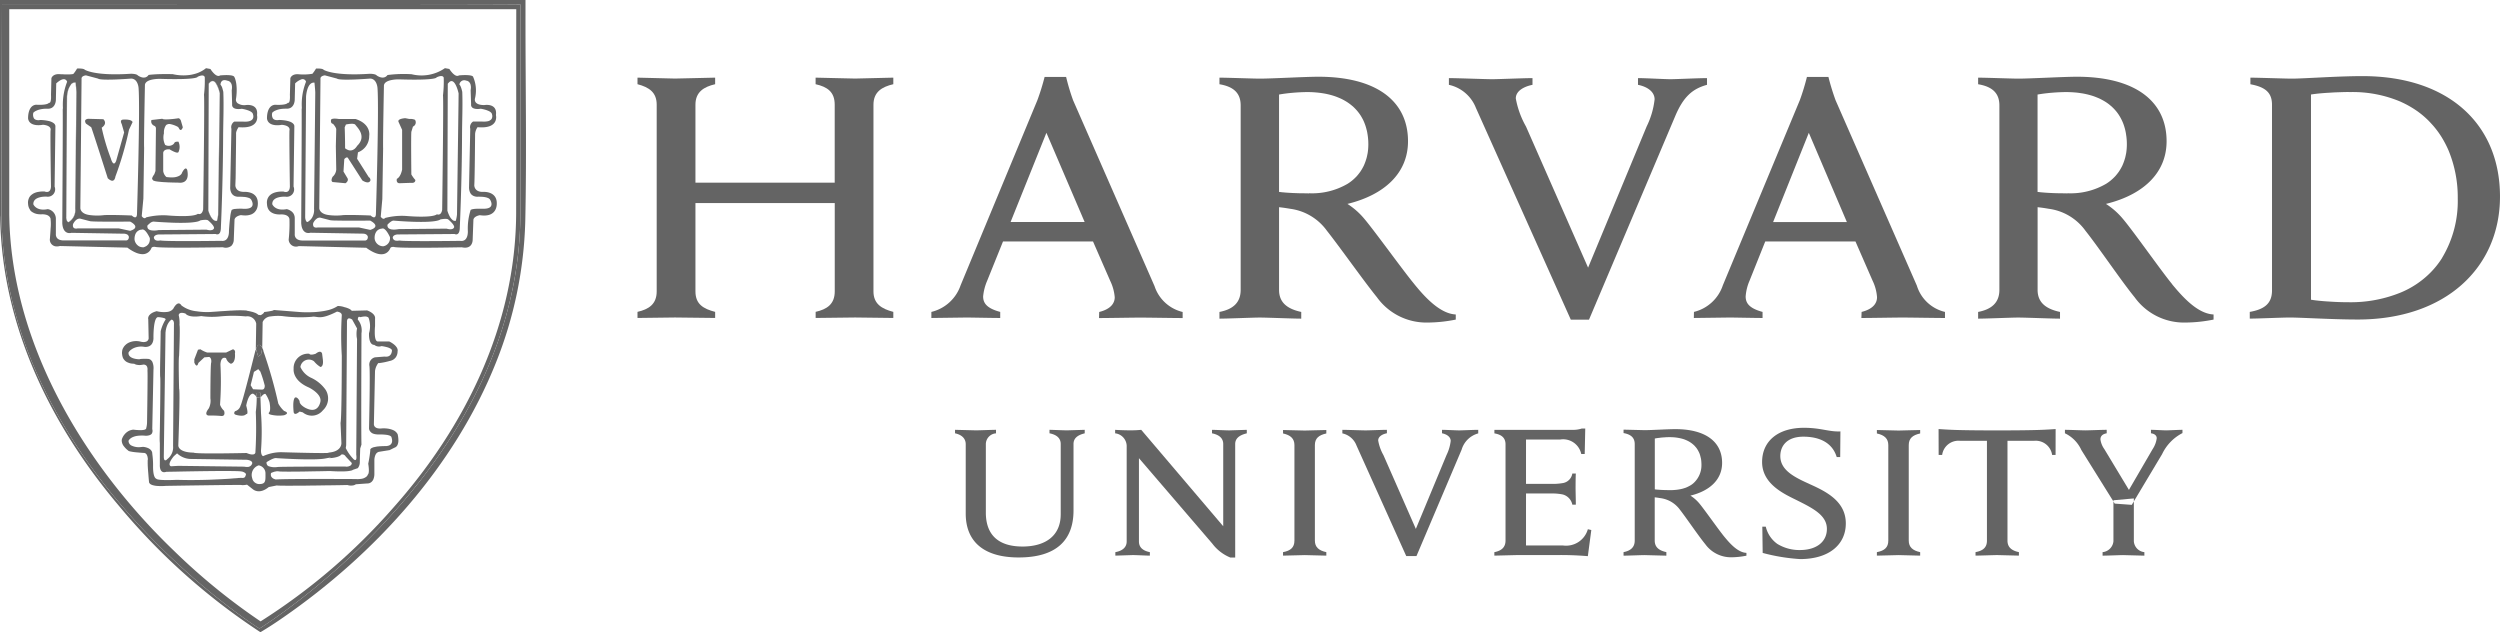 <?xml version="1.0" encoding="UTF-8"?> <svg xmlns="http://www.w3.org/2000/svg" xmlns:xlink="http://www.w3.org/1999/xlink" width="272.066" height="68.801" viewBox="0 0 272.066 68.801"><defs><clipPath id="a"><rect width="272.066" height="68.801" fill="#646464"></rect></clipPath></defs><g clip-path="url(#a)"><path d="M186.778,36.148l-8.844-20.183a23.544,23.544,0,0,1-.761-2.545h-2.339a25.534,25.534,0,0,1-.786,2.532L165.691,36.1a4.454,4.454,0,0,1-3.181,2.894v.661l3.8-.05c.543,0,2.819.05,3.692.05v-.661c-1.472-.393-1.859-.967-1.859-1.684a5.634,5.634,0,0,1,.43-1.684l1.734-4.3H180.1l1.871,4.285a5.033,5.033,0,0,1,.493,1.79c0,.624-.405,1.279-1.69,1.6l-.019.661c.979,0,3.811-.05,4.5-.05s3.642.05,4.6.05v-.661a4.259,4.259,0,0,1-3.069-2.844M171.13,29.212l3.9-9.711,4.16,9.711Z" transform="translate(-61.152 -5.05)" fill="#646464"></path><path d="M130.616,13.547v.715c1.284.286,2.079.843,2.079,2.227v8.485H117.54V16.489c0-1.385.919-1.941,2.144-2.227v-.715c-.642,0-3.585.1-4.369.1-.669,0-3.45-.1-4.081-.1v.715c1.284.335,2.089.9,2.089,2.227v20.32c0,1.393-.865,1.951-2.089,2.227V39.7l4.081-.051c.784,0,3.727.051,4.369.051v-.662c-1.284-.335-2.144-.834-2.144-2.227V27.2H132.7v9.608c0,1.393-.849,1.951-2.079,2.227V39.7c.642,0,3.52-.051,4.3-.051l4.152.051v-.662c-1.289-.335-2.16-.889-2.16-2.227V16.489c0-1.385.925-1.941,2.16-2.227v-.715l-4.152.1c-.783,0-3.662-.1-4.3-.1" transform="translate(-41.857 -5.098)" fill="#646464"></path><path d="M404.818,13.28c-2.757,0-6.387.274-7.672.274-.761,0-3.661-.106-4.528-.106v.717c1.522.287,2.351.83,2.351,2.227V36.607c0,1.435-.848,2.058-2.42,2.333v.73c.873,0,3.549-.119,4.347-.119,1.272,0,4.647.218,7.41.218,9.6,0,15.474-5.694,15.474-13.378,0-7.915-5.638-13.11-14.963-13.11m8.669,19.778a9.3,9.3,0,0,1-1.316,1.647,9.867,9.867,0,0,1-3.181,2.121,14.4,14.4,0,0,1-5.707,1.06c-.686,0-1.472-.025-2.2-.081-.181-.006-.362-.025-.536-.037-.518-.044-.985-.094-1.335-.156V15.282c.312-.05.711-.1,1.16-.137.225-.019.455-.037.7-.05s.486-.031.736-.044c.3-.012.6-.019.9-.031s.593-.006.873-.006A13.341,13.341,0,0,1,409,16.08a.006.006,0,0,0,.006.006,10.752,10.752,0,0,1,1.9,1.1c0,.006,0,.006.006.006a8.831,8.831,0,0,1,.823.68c0,.006,0,.006.006.006.137.125.262.249.38.374s.243.262.362.393a9.871,9.871,0,0,1,.954,1.291c.094.156.187.312.274.474.175.318.337.649.48.985a13.319,13.319,0,0,1,.992,5.208,11.971,11.971,0,0,1-1.7,6.449" transform="translate(-147.715 -4.997)" fill="#646464"></path><path d="M233.988,35.968c-1.241-1.491-4.372-5.857-5.482-7.154A7.942,7.942,0,0,0,226.7,27.23c3.985-.973,6.593-3.318,6.593-6.817,0-4.428-3.5-7.023-9.761-7.023-1.422,0-5.058.206-6.343.206-.786,0-3.536-.106-4.416-.106v.717c1.653.274,2.308,1.06,2.308,2.3V36.586c0,1.4-.854,2.121-2.308,2.4v.73c.867,0,3.674-.119,4.372-.119.8,0,3.655.119,4.528.119v-.73c-1.566-.337-2.414-1.054-2.414-2.4v-9c.443.05.811.106,1.216.175a5.871,5.871,0,0,1,4,2.4c1.435,1.815,4.029,5.495,5.439,7.229a6.617,6.617,0,0,0,5.489,2.751,15.737,15.737,0,0,0,3.087-.324v-.555c-1.672-.081-3.281-1.784-4.5-3.287m-11.47-9.892c-.15,0-.306,0-.455-.006s-.3,0-.449-.006c-.225,0-.443-.012-.655-.019s-.424-.019-.624-.031-.393-.025-.574-.044c-.087-.006-.175-.012-.262-.025s-.168-.019-.243-.025v-10.6c.5-.087,1.01-.15,1.516-.193s1.017-.069,1.528-.075a10.847,10.847,0,0,1,1.977.175,8.265,8.265,0,0,1,1.029.268c.106.037.212.075.318.119s.2.081.3.125.2.094.293.143c.187.1.368.206.536.318a5.738,5.738,0,0,1,.48.368c.006,0,.006.006.012.006.075.062.143.131.206.193a4.831,4.831,0,0,1,.661.8c.094.143.181.3.262.455s.15.318.212.486a4.027,4.027,0,0,1,.156.486.166.166,0,0,1,.019.075,3.306,3.306,0,0,1,.112.505,5.661,5.661,0,0,1,.075.58c.019.193.025.4.025.6a6.051,6.051,0,0,1-.075.942c-.031.156-.062.312-.1.468a5.84,5.84,0,0,1-.331.923c-.075.143-.15.293-.243.437-.044.069-.087.143-.137.212-.1.137-.206.274-.318.405-.056.069-.118.131-.181.193a4.665,4.665,0,0,1-.873.7,7.649,7.649,0,0,1-4.2,1.029" transform="translate(-80.064 -5.039)" fill="#646464"></path><path d="M366.269,35.968c-1.229-1.491-4.285-5.857-5.4-7.154a7.942,7.942,0,0,0-1.809-1.584c3.985-.973,6.6-3.318,6.6-6.817,0-4.428-3.505-7.023-9.761-7.023-1.441,0-5.065.206-6.349.206-.78,0-3.524-.106-4.4-.106v.717c1.653.274,2.314,1.06,2.314,2.3V36.586c0,1.4-.861,2.121-2.314,2.4v.73c.867,0,3.655-.119,4.353-.119.817,0,3.674.119,4.559.119v-.73c-1.578-.337-2.439-1.054-2.439-2.4v-9c.443.05.829.106,1.216.175a5.857,5.857,0,0,1,4,2.4c1.441,1.815,3.923,5.495,5.345,7.229a6.611,6.611,0,0,0,5.476,2.751,15.844,15.844,0,0,0,3.112-.324v-.555c-1.69-.081-3.268-1.784-4.509-3.287m-11.383-9.892c-.15,0-.3,0-.449-.006s-.3,0-.449-.006c-.449-.006-.879-.025-1.285-.05-.2-.012-.393-.025-.574-.044-.087-.006-.175-.012-.262-.025s-.168-.019-.243-.025v-10.6c.511-.087,1.017-.15,1.528-.193s1.029-.069,1.541-.075c.43,0,.836.025,1.229.062q.384.047.748.112a8.262,8.262,0,0,1,1.029.268c.106.037.212.075.318.119s.2.081.3.125.193.094.287.143c.187.1.362.2.53.312a.112.112,0,0,0,.044.031,3.914,3.914,0,0,1,.437.343c.006,0,.006.006.012.006.075.062.143.131.206.193a4.506,4.506,0,0,1,.655.8,5.325,5.325,0,0,1,.474.942,5.935,5.935,0,0,1,.268.979V19.5c.012.069.025.137.031.206.025.15.044.3.056.455.019.193.025.4.025.6a6.047,6.047,0,0,1-.075.942c-.031.156-.062.312-.1.468a5.84,5.84,0,0,1-.331.923c-.075.143-.15.293-.243.437-.044.069-.087.143-.137.212-.1.137-.206.274-.318.405-.056.069-.118.131-.181.193a4.667,4.667,0,0,1-.873.7,7.649,7.649,0,0,1-4.2,1.029" transform="translate(-129.878 -5.039)" fill="#646464"></path><path d="M255.759,16.894l10.317,23.023h1.98l9.392-22.173c.881-2.075,1.861-2.953,3.45-3.384v-.731c-.915,0-3.374.119-3.962.119-.652,0-2.71-.119-3.548-.119v.731c1.045.21,1.807.769,1.807,1.582a8.836,8.836,0,0,1-.861,2.942l-6.377,15.372L261.2,18.9a9.662,9.662,0,0,1-1.11-3.06c0-.861.98-1.315,1.817-1.479v-.731c-.947,0-3.733.119-4.385.119-.7,0-3.788-.119-4.713-.119v.731a4.1,4.1,0,0,1,2.949,2.534" transform="translate(-95.131 -5.129)" fill="#646464"></path><path d="M319.821,36.148l-8.85-20.183a25.3,25.3,0,0,1-.78-2.545h-2.339a24.312,24.312,0,0,1-.773,2.532L298.7,36.1a4.41,4.41,0,0,1-3.143,2.894l-.012.661,3.873-.05c.536,0,2.744.05,3.605.05v-.661c-1.459-.393-1.84-.967-1.84-1.684a5.233,5.233,0,0,1,.412-1.684l1.721-4.3h9.817L315,35.605a4.869,4.869,0,0,1,.48,1.79c0,.624-.393,1.279-1.678,1.6l-.025.661c.961,0,3.811-.05,4.484-.05s3.661.05,4.615.05v-.661a4.2,4.2,0,0,1-3.056-2.844m-15.649-6.936,3.886-9.711,4.141,9.711Z" transform="translate(-111.21 -5.05)" fill="#646464"></path><path d="M57.188,1.328V0H0V23.451l.012.156C.218,35.52,5.526,46.254,12.9,55A69.5,69.5,0,0,0,28.341,68.8c.861-.511,1.7-1.06,2.514-1.628,9.886-6.848,18.6-16.36,23.146-27.78a44.44,44.44,0,0,0,3.162-15.287c.168-7.7.012-15.193.025-22.778m-.555,21.78c0,25.428-23.464,42.081-28.173,45.156a.756.756,0,0,1-.249.125l-.087-.056C27.848,68.159.156,50.576.156,22.965L.218.443,28.372.437s28.2-.012,28.26.044Z" fill="#646464"></path><path d="M28.466.7.312.706.25,23.228C.25,50.839,27.943,68.421,28.217,68.6l.087.056a.756.756,0,0,0,.249-.125C33.263,65.452,56.727,48.8,56.727,23.371V.743C56.67.687,28.466.7,28.466.7m27.811.892c-.012,7.329.006,14.632-.012,21.936-.069,12.162-5.588,23.252-13.372,31.99A66.425,66.425,0,0,1,28.454,67.885l-.05-.031a67.892,67.892,0,0,1-9.349-7.622C9.113,50.7,1.242,37.46,1.1,23.533V22.71L1.1,1.267H56.277Z" transform="translate(-0.094 -0.263)" fill="#646464"></path><path d="M71.592,26.535c-.044-1.272-1.447-1.179-1.447-1.179-1.042.044-1-.742-1-.742.05-.574.087-5.551.087-5.551a1.45,1.45,0,0,1,.268-.748C71.9,18.532,71.5,17,71.5,17c.175-1.353-1.266-1.091-1.266-1.091-1.266,0-1.01-.742-1.01-.742a3.7,3.7,0,0,0-.218-2.358c-.212-.262-1.528-.131-1.528-.131-.437.3-1.048-.7-1.048-.7l-.48-.087a4.473,4.473,0,0,1-3.63.661,13.64,13.64,0,0,0-2.62.087c-.437.6-1.179.044-1.179.044-.131-.181-.742-.181-.742-.181-3.979.268-5.027-.43-5.027-.43-.131-.181-.83-.137-.83-.137a4.867,4.867,0,0,1-.393.568,5.955,5.955,0,0,1-1.534.05c-.742-.05-.867.43-.867.43l-.05,1.8c.05,1.048-.218.873-.218.873-.218.306-1.4.218-1.4.218-.961.087-.873,1.528-.873,1.528.175.961,1.615.655,1.615.655,1.01.094.83.611.83.611-.037.437.044,6.119.044,6.119-.044.836-.7.53-.7.53-2.052-.05-1.79,1.347-1.79,1.347.044,1.316,1.528,1.141,1.528,1.141.961,0,.917.568.917.568a15.8,15.8,0,0,1-.087,2.183.8.8,0,0,0,1.1.7l7.341.181c2.139,1.572,2.62.037,2.62.037.056-.112.206-.131.306-.131a.589.589,0,0,1,.087.006c.568.175,7.216.037,7.385.037,1.222.268,1.185-.83,1.185-.83l.081-2.183c.087-.393.7-.48.7-.48,2.015.306,1.84-1.353,1.84-1.353M66.259,13.593a.774.774,0,0,1,.112-.131.685.685,0,0,1,.1-.094.332.332,0,0,1,.193-.069c.493,0,.773,1.341.773,1.341l-.012,1.179L67.263,27.8a3.541,3.541,0,0,1-.131.7v.006a.414.414,0,0,1-.356-.094c-.025-.025-.056-.05-.081-.075a1.576,1.576,0,0,1-.206-.274,3.537,3.537,0,0,1-.274-.661ZM59.136,26.135l.087-5.551c-.006-.031-.006-.193-.006-.449,0-1.522.094-6.368.094-6.368.087-.7,1.659-.655,1.659-.655,4.154.131,4.067-.218,4.067-.218.742-.349.78.044.78.044a13.073,13.073,0,0,1-.081,1.927c.081.218-.087,12.449-.087,12.449-.131.7-.568.48-.568.48-.568.443-3.368.181-3.368.181a7.3,7.3,0,0,0-2.27.218c-.218.262-.48-.131-.48-.131Zm-6.73-13.067c-.044-.349.48-.393.48-.393l1.31.349c.306.268,3.63,0,3.63,0,.742.044.786,1.048.786,1.048.175,2.364-.175,13.722-.175,13.722-.044.661-.574.131-.574.131-2.133-.087-2.969-.044-2.969-.044a6.179,6.179,0,0,1-1.572,0c-1.091-.131-1.048-.78-1.048-.78Zm-.655.393s.087.873.087,1.091-.131,12.636-.131,12.636a1.639,1.639,0,0,1-.181.911.939.939,0,0,1-.062.106,1.172,1.172,0,0,1-.237.262.224.224,0,0,1-.087.069.436.436,0,0,1-.106.081l-.025.012-.019.006a.019.019,0,0,1-.012-.006.125.125,0,0,1-.094-.044.219.219,0,0,1-.044-.056,1.06,1.06,0,0,1-.1-.424L50.835,15s.081-1.622.917-1.534m5.769,17a.221.221,0,0,1-.087.119h-.006a.255.255,0,0,1-.212.062H50.392c-.873-.037-.786-.7-.786-.7V28.212a1.113,1.113,0,0,0-.012-.143.25.25,0,0,0-.019-.094.309.309,0,0,0-.025-.081.764.764,0,0,0-.162-.287.711.711,0,0,0-.069-.069.311.311,0,0,0-.069-.062c-.044-.031-.081-.056-.119-.081s-.087-.05-.125-.069a1.386,1.386,0,0,0-.274-.094,2.022,2.022,0,0,1-.249.037c-1.06.112-1.322-.568-1.322-.568-.044-.917,1.441-.823,1.441-.823a.8.8,0,0,0,.873-1.1l.087-6.6a.436.436,0,0,0-.094-.212l-.075-.075a.892.892,0,0,0-.094-.069,1.009,1.009,0,0,0-.112-.062.676.676,0,0,0-.119-.05,1.727,1.727,0,0,0-.256-.075c-.044-.012-.087-.019-.131-.031a5.167,5.167,0,0,0-.586-.069c-.119-.006-.193-.006-.193-.006-.368.062-.568-.031-.674-.168a.79.79,0,0,1-.087-.536.167.167,0,0,1,.012-.069c0-.006.006-.012.006-.019a.429.429,0,0,1,.081-.069.826.826,0,0,1,.218-.143c.056-.025.112-.044.168-.069.037-.012.075-.025.106-.037.056-.019.112-.031.162-.044s.112-.025.162-.031a2.218,2.218,0,0,1,.268-.031,1.411,1.411,0,0,1,.156-.006,1.291,1.291,0,0,1,.206-.006c.917.044.917-.967.917-.967l.044-1.784a1.928,1.928,0,0,1,.674-.437.377.377,0,0,1,.511.256,6.636,6.636,0,0,0-.443,3.006l-.037-.162c.037.218-.044,12.543-.044,12.543a2.245,2.245,0,0,0,.025.225,1.685,1.685,0,0,0,.044.218,1.056,1.056,0,0,0,.062.168.938.938,0,0,0,.069.137.883.883,0,0,0,.112.137.667.667,0,0,0,.243.156.816.816,0,0,0,.449.006L57,29.9c.524,0,.561.349.561.349a.478.478,0,0,1-.037.212m.3-.967L56.6,29.229H52.1a.649.649,0,0,1-.243.006h-.025a.187.187,0,0,1-.062-.025.681.681,0,0,1-.069-.037.207.207,0,0,1-.069-.1.1.1,0,0,1-.019-.056.573.573,0,0,1,.006-.281c.031-.062.069-.119.1-.168a.723.723,0,0,1,.1-.131.754.754,0,0,1,.1-.1.769.769,0,0,1,.181-.131.557.557,0,0,1,.125-.037.374.374,0,0,1,.218.006l1.01.262a4.18,4.18,0,0,0,.611.037c.454.012,1.1.016,1.721.016,1.041,0,2.033-.009,2.033-.009,1.272.7,0,1.01,0,1.01m1.447,1.784a.946.946,0,0,1-.967-.83,1.493,1.493,0,0,1,.037-.43,1.177,1.177,0,0,1,.037-.112.27.27,0,0,1,.031-.075.336.336,0,0,1,.044-.081.354.354,0,0,1,.05-.081.834.834,0,0,1,.125-.131.937.937,0,0,1,.143-.094.382.382,0,0,1,.075-.031.223.223,0,0,1,.069-.025.182.182,0,0,1,.056-.012.569.569,0,0,1,.125-.019c.393-.175.873.917.873.917a.876.876,0,0,1-.7,1m.755-1.865a.467.467,0,0,1-.193-.094.327.327,0,0,1-.062-.069.253.253,0,0,1-.031-.056c-.012-.025-.019-.044-.031-.075V29.1a.439.439,0,0,1,0-.181s.393-.437.655-.437c0,0,4.372.393,5.108-.131,0,0,.661-.131.836,0,0,0,.655.524.655.83,0,0-.044.4-.83.175l-4.7.044c-.274.006-.455.006-.5.006,0,0-.062.012-.162.025,0,0,0-.006-.006,0l-.162.019h-.006a1.6,1.6,0,0,1-.455-.012.328.328,0,0,1-.112-.025m9.954-2.22s-1.01-.05-1.229.131a6.672,6.672,0,0,0-.306,2.27s.094,1.229-.83,1.091c0,0-4.871.069-6.3-.006a1.669,1.669,0,0,1-.206-.019c-.031,0-.056-.006-.081-.006a.138.138,0,0,1-.056-.006.809.809,0,0,1-.312.019.393.393,0,0,1-.318-.162.121.121,0,0,1-.031-.056.3.3,0,0,1-.037-.112.294.294,0,0,1,.075-.175l.031-.031a.455.455,0,0,1,.081-.056.862.862,0,0,1,.424-.087L67,29.94s.568.306.568-.742c0,0,.225-4.765.243-10.01.006-1.559.081-3.2.025-4.715,0,0-.137-.661-.312-.792a.53.53,0,0,1,.742-.43.371.371,0,0,1,.081.012.267.267,0,0,1,.081.031.372.372,0,0,1,.094.056.168.168,0,0,1,.05.044.43.43,0,0,1,.069.081.654.654,0,0,1,.118.312.968.968,0,0,1,.019.193,2.1,2.1,0,0,1-.031.318l.05,1.522a.4.4,0,0,0,.212.418c.019.006.037.019.056.025a.9.9,0,0,0,.119.037l.081.019a1.8,1.8,0,0,0,.574-.012,3.826,3.826,0,0,1,.68.168l.137.056a1.588,1.588,0,0,1,.206.106.4.4,0,0,1,.075.062.356.356,0,0,1,.069.069.208.208,0,0,1,.037.062.177.177,0,0,1,.025.081.608.608,0,0,1-.025.474.207.207,0,0,1-.037.062.722.722,0,0,1-.443.231,1.928,1.928,0,0,1-.218.025,2.808,2.808,0,0,1-.324,0h-1.01a.721.721,0,0,0-.306.786l-.131,6.337a1.348,1.348,0,0,0,.081.518.55.55,0,0,0,.056.125.631.631,0,0,0,.237.262.587.587,0,0,0,.137.075.969.969,0,0,0,.449.075,2.737,2.737,0,0,1,.3.006c.056,0,.119,0,.181.006a.852.852,0,0,1,.118.012.842.842,0,0,1,.175.025.968.968,0,0,1,.131.025c.037.012.081.025.112.037a.833.833,0,0,1,.112.044.187.187,0,0,1,.05.025.244.244,0,0,1,.062.05.214.214,0,0,1,.075.075s.742,1.091-.873,1" transform="translate(-17.529 -4.474)" fill="#646464"></path><path d="M24,78.941c-.151-.012-.317-.028-.478-.047.16.019.327.034.478.047" transform="translate(-8.852 -29.687)" fill="#646464"></path><path d="M25.854,55.634a.326.326,0,0,1-.011-.093.326.326,0,0,0,.011.093l.041,2.1Z" transform="translate(-9.725 -20.9)" fill="#646464"></path><path d="M24.5,63.606a1.574,1.574,0,0,1-.848-.009,1.574,1.574,0,0,0,.848.009c.427,0,.46.369.45.553.01-.185-.023-.553-.45-.553" transform="translate(-8.901 -23.931)" fill="#646464"></path><path d="M21.3,61.739a1.492,1.492,0,0,1-.015-.276,1.492,1.492,0,0,0,.015.276" transform="translate(-8.008 -23.128)" fill="#646464"></path><path d="M25.716,64.663h0c.008.065.012.3.012.642,0-.341,0-.576-.012-.642" transform="translate(-9.677 -24.332)" fill="#646464"></path><path d="M23.339,78.87c-.107-.012-.21-.026-.3-.041.094.015.2.029.3.041" transform="translate(-8.668 -29.663)" fill="#646464"></path><path d="M21.5,77.554a1.091,1.091,0,0,1-.277-.655,1.091,1.091,0,0,0,.277.655" transform="translate(-7.987 -28.937)" fill="#646464"></path><path d="M22.9,63.367a1.688,1.688,0,0,1-.725-.173,1.7,1.7,0,0,0,.725.173" transform="translate(-8.343 -23.78)" fill="#646464"></path><path d="M21.349,62.095a1.177,1.177,0,0,1-.042-.189,1.177,1.177,0,0,0,.042.189.948.948,0,0,0,.5.614.948.948,0,0,1-.5-.614" transform="translate(-8.018 -23.295)" fill="#646464"></path><path d="M63.09,84.036l-1.224.087a.741.741,0,0,1-.358.134.745.745,0,0,0,.358-.133l1.224-.088a.71.71,0,0,0,.705-.526.71.71,0,0,1-.705.526" transform="translate(-23.145 -31.424)" fill="#646464"></path><path d="M47.75,84.7l-.874.177.874-.177c.115.039,1.6.035,3.238.018-1.637.017-3.124.021-3.238-.018" transform="translate(-17.639 -31.873)" fill="#646464"></path><path d="M66.146,78.558l1.139-.182.523-.259-.523.259Z" transform="translate(-24.891 -29.395)" fill="#646464"></path><path d="M22.353,78.6c.006.022.037.043.088.062-.051-.019-.082-.04-.088-.062" transform="translate(-8.411 -29.578)" fill="#646464"></path><path d="M65.238,70.163s0,.009,0,.026c0-.017,0-.026,0-.026l.128-5.727a1.6,1.6,0,0,1,.132-.487,1.6,1.6,0,0,0-.132.487Z" transform="translate(-24.548 -24.064)" fill="#646464"></path><path d="M43.7,85.042l-.612-.48.612.48a1.094,1.094,0,0,0,1.169.139,1.094,1.094,0,0,1-1.169-.139" transform="translate(-16.216 -31.82)" fill="#646464"></path><path d="M25.754,79.808a1.293,1.293,0,0,1,.021.209,1.3,1.3,0,0,0-.021-.209" transform="translate(-9.691 -30.031)" fill="#646464"></path><path d="M26.066,84.3a.579.579,0,0,0,.3.2.579.579,0,0,1-.3-.2" transform="translate(-9.809 -31.721)" fill="#646464"></path><path d="M25.816,81.91c-.016-.221-.031-.447-.041-.651.01.2.025.429.041.651" transform="translate(-9.699 -30.577)" fill="#646464"></path><path d="M65.923,78.855a.518.518,0,0,0-.169.1.518.518,0,0,1,.169-.1" transform="translate(-24.743 -29.673)" fill="#646464"></path><path d="M69.459,76.8a1.266,1.266,0,0,1-.087.5,1.266,1.266,0,0,0,.087-.5" transform="translate(-26.104 -28.898)" fill="#646464"></path><path d="M65.647,79.022a.732.732,0,0,0-.178.26.732.732,0,0,1,.178-.26" transform="translate(-24.636 -29.736)" fill="#646464"></path><path d="M56.411,84.69l-.679.009.679-.009" transform="translate(-20.972 -31.868)" fill="#646464"></path><path d="M69.254,61.36a1.122,1.122,0,0,1-.194.6,1.122,1.122,0,0,0,.194-.6" transform="translate(-25.987 -23.089)" fill="#646464"></path><path d="M65.424,56.883h0s-.025.221-.032.5c.007-.281.032-.5.032-.5" transform="translate(-24.607 -21.405)" fill="#646464"></path><path d="M65.864,63.442a2.148,2.148,0,0,0-.11.187,2.148,2.148,0,0,1,.11-.187" transform="translate(-24.743 -23.873)" fill="#646464"></path><path d="M55.093,84.705l-1.058.013,1.058-.013" transform="translate(-20.333 -31.874)" fill="#646464"></path><path d="M27.169,84.736a2.37,2.37,0,0,1-.624-.109,2.37,2.37,0,0,0,.624.109" transform="translate(-9.989 -31.845)" fill="#646464"></path><path d="M46.633,85.109c-.04.031-.092.067-.153.106.061-.039.113-.075.153-.106" transform="translate(-17.49 -32.026)" fill="#646464"></path><path d="M67.318,62.733a7.058,7.058,0,0,1-1.085.221,7.058,7.058,0,0,0,1.085-.221,1.026,1.026,0,0,0,.679-.41,1.026,1.026,0,0,1-.679.41" transform="translate(-24.923 -23.452)" fill="#646464"></path><path d="M25.708,79.659a.945.945,0,0,0-.075-.248.945.945,0,0,1,.075.248" transform="translate(-9.646 -29.882)" fill="#646464"></path><path d="M25.76,80.844c0-.062,0-.12,0-.173,0,.053,0,.111,0,.173" transform="translate(-9.692 -30.356)" fill="#646464"></path><path d="M25.9,83.057c-.011-.123-.022-.26-.034-.4.011.143.023.281.034.4" transform="translate(-9.734 -31.102)" fill="#646464"></path><path d="M42.678,84.6a2.487,2.487,0,0,1-.294.029,2.487,2.487,0,0,0,.294-.029" transform="translate(-15.949 -31.836)" fill="#646464"></path><path d="M24.761,79l-.24-.016.24.016" transform="translate(-9.227 -29.723)" fill="#646464"></path><path d="M58.832,84.654l-.525.008.525-.008" transform="translate(-21.941 -31.855)" fill="#646464"></path><path d="M65.388,57.835c0-.049,0-.1,0-.145,0,.047,0,.1,0,.145" transform="translate(-24.605 -21.708)" fill="#646464"></path><path d="M51.255,67.163a.993.993,0,0,0-.437-.412,2.254,2.254,0,0,0-.586-.175,3.2,3.2,0,0,0-.505-.037,1.589,1.589,0,0,0-.218.012c-.574.05-.755-.168-.811-.337a.423.423,0,0,1-.019-.162v-.025L48.8,60.3a1.919,1.919,0,0,1,.131-.486c.025-.044.044-.087.062-.125a1.825,1.825,0,0,1,.112-.187l.05-.069H49.3a7.28,7.28,0,0,0,1.085-.225,1.1,1.1,0,0,0,.424-.162.907.907,0,0,0,.143-.118,1.067,1.067,0,0,0,.112-.125,1.119,1.119,0,0,0,.193-.6v-.037a.515.515,0,0,0,0-.218.758.758,0,0,0-.087-.206c-.031-.05-.069-.094-.106-.143a1.178,1.178,0,0,0-.125-.125,1.085,1.085,0,0,0-.094-.081,2.72,2.72,0,0,0-.505-.312H49.066a.24.24,0,0,1-.137-.1.661.661,0,0,1-.087-.2c-.012-.044-.019-.087-.031-.131-.012-.087-.025-.187-.031-.287,0-.05-.006-.1-.006-.15v-.3c.006-.281.031-.5.031-.5v-.786c.094-.611-.867-.923-.867-.923l-1.665.044a.876.876,0,0,0-.324-.237c-.106-.05-.225-.087-.312-.119-.044-.012-.081-.019-.106-.025a.2.2,0,0,1-.044-.012,2.254,2.254,0,0,0-.742-.131,3.4,3.4,0,0,1-1.154.474,5.837,5.837,0,0,1-.674.119,7.863,7.863,0,0,1-.979.081,11.316,11.316,0,0,1-1.26-.012L37.8,53.66a.622.622,0,0,1-.218.087,7.089,7.089,0,0,1-.836.131.382.382,0,0,1-.094.143.168.168,0,0,1-.05.044.52.52,0,0,1-.1.075.735.735,0,0,1-.15.081l-.262-.037a.238.238,0,0,0-.056-.056.875.875,0,0,0-.112-.075,1.255,1.255,0,0,0-.131-.069.473.473,0,0,0-.1-.037c-.031-.012-.062-.025-.1-.037a1.13,1.13,0,0,0-.193-.056c-.281-.075-.53-.112-.53-.112s-.037-.025-.094-.031a12.122,12.122,0,0,0-1.441.006c-.094.006-.187.012-.287.012l-.281.019h-.006l-.281.019h-.012l-.274.019c-.044,0-.094.006-.143.006l-.256.019-.237.019c-.193.012-.356.025-.474.031-.025,0-.05.006-.069.006-.106.006-.162.012-.162.012A7.263,7.263,0,0,1,29.4,53.8a3.257,3.257,0,0,1-1.659-.63c-.15-.243-.306-.262-.449-.187a.514.514,0,0,0-.137.1,1.068,1.068,0,0,0-.112.125,1.727,1.727,0,0,0-.162.249.068.068,0,0,1-.012.025.465.465,0,0,1-.087.106.5.5,0,0,1-.106.094.363.363,0,0,1-.112.069.819.819,0,0,1-.268.1.182.182,0,0,1-.056.012,3.106,3.106,0,0,1-1.2-.075,2.836,2.836,0,0,0-.393.137,1.6,1.6,0,0,0-.262.162.562.562,0,0,0-.062.056l-.056.056a.571.571,0,0,0-.156.368.256.256,0,0,0,.012.087l.044,2.108a.267.267,0,0,1-.031.1.166.166,0,0,1-.044.087.216.216,0,0,1-.062.069.152.152,0,0,1-.069.056.742.742,0,0,1-.343.075,1.3,1.3,0,0,1-.324-.044,1.958,1.958,0,0,0-1.21.075c-.05.019-.094.044-.137.062a1.75,1.75,0,0,0-.225.15c-.031.031-.062.056-.087.081a1.176,1.176,0,0,0-.225.287.887.887,0,0,0-.125.337c-.006.056-.012.106-.019.162v.056a1.187,1.187,0,0,0,.019.218.866.866,0,0,0,.037.187.825.825,0,0,0,.2.38.917.917,0,0,0,.3.237.761.761,0,0,0,.106.044.834.834,0,0,0,.112.044.961.961,0,0,0,.106.031,1.239,1.239,0,0,0,.2.037,1.446,1.446,0,0,0,.15.012.155.155,0,0,0,.05.006h.05a.6.6,0,0,0,.156.075.54.54,0,0,0,.143.037l.119.019a1.336,1.336,0,0,0,.393-.012,1.564,1.564,0,0,0,.187-.031.5.5,0,0,1,.1.006.46.46,0,0,1,.087.025.334.334,0,0,1,.069.031c.019.012.037.031.056.044a.3.3,0,0,1,.069.087.294.294,0,0,1,.037.094.68.68,0,0,1,.031.262.829.829,0,0,1-.006.106c.006.062.012.3.012.642,0,1.472-.056,4.909-.056,4.909a2.6,2.6,0,0,1-.075.649.15.15,0,0,0-.012.05c0,.15-.2.206-.443.225-.069.006-.143.006-.218.006a.879.879,0,0,1-.125-.006.542.542,0,0,1-.143-.006.965.965,0,0,1-.137-.006c-.044-.006-.081-.006-.119-.012-.131-.012-.218-.025-.218-.025a1.408,1.408,0,0,0-.243.044,1.22,1.22,0,0,0-.212.075,1.508,1.508,0,0,0-.337.225.851.851,0,0,0-.106.106,1.555,1.555,0,0,0-.268.387.608.608,0,0,0-.031.069.226.226,0,0,0-.019.044.019.019,0,0,0-.006.012.669.669,0,0,0-.044.243,1.067,1.067,0,0,0,.274.655,2.224,2.224,0,0,0,.424.412.049.049,0,0,0,.025.025.133.133,0,0,0,.062.037,2.147,2.147,0,0,0,.337.075c.1.019.2.031.306.044.162.019.331.031.48.044a1.219,1.219,0,0,0,.143.012l.243.019c.094.006.156.006.156.006a.378.378,0,0,1,.293.243.729.729,0,0,1,.075.243,1.144,1.144,0,0,1,.025.212.808.808,0,0,0-.019.212v.287c.006.062.006.131.006.193.012.206.025.43.044.655.006.069.012.143.019.218.012.143.019.281.031.4.025.312.05.53.05.53a.185.185,0,0,0,.044.094.358.358,0,0,0,.119.118.977.977,0,0,0,.181.087,2.324,2.324,0,0,0,.624.106,5.705,5.705,0,0,0,.867-.012s8.04-.131,8.22-.094a.428.428,0,0,0,.162.012,2.235,2.235,0,0,0,.3-.025c.081-.012.143-.025.143-.025l.611.48a1.015,1.015,0,0,0,.337.187,1.071,1.071,0,0,0,.593.025,1.388,1.388,0,0,0,.243-.075,1.821,1.821,0,0,0,.331-.175c.062-.037.112-.075.156-.106s.094-.075.094-.075l.873-.175c.112.037,1.6.031,3.237.019.119-.006.237-.006.356-.006.349-.006.7-.006,1.054-.012.231-.006.462-.006.68-.012.331,0,.642-.006.929-.012.094,0,.187,0,.274-.006h.249c.555-.012.911-.019.911-.019a1.235,1.235,0,0,0,.561.05.73.73,0,0,0,.356-.131l1.229-.087a.681.681,0,0,0,.474-.168.462.462,0,0,0,.075-.081.821.821,0,0,0,.119-.181c.012-.037.025-.069.037-.1a1.534,1.534,0,0,0,.081-.524V69.958a1.545,1.545,0,0,1,.1-.486.77.77,0,0,1,.062-.125A.61.61,0,0,1,49,69.215a.544.544,0,0,1,.175-.106.21.21,0,0,1,.075-.019l1.135-.181.524-.262a.549.549,0,0,0,.349-.324,1.2,1.2,0,0,0,.087-.5,2.829,2.829,0,0,0-.087-.661m-5.595,1.222.087-13.422a.548.548,0,0,1,.069-.312l.037-.037c.131-.106.349.019.43.069.012.006.019.006.025.019l.006.006.53.961a2.824,2.824,0,0,0-.056.717,1.8,1.8,0,0,0,.012.2.313.313,0,0,1,.012.075.461.461,0,0,1,.012.075.275.275,0,0,1,.012.062l.006.006L46.758,69.39c.119.917-.274.53-.343.455l-.006-.012a4.584,4.584,0,0,1-.792-1.148ZM26.026,55.9a.25.25,0,0,1,.019-.094,2.241,2.241,0,0,1,.131-.455.761.761,0,0,1,.044-.106,1.422,1.422,0,0,1,.106-.187.981.981,0,0,1,.119-.162.754.754,0,0,1,.1-.1.718.718,0,0,1,.106-.087.237.237,0,0,1,.137.056.322.322,0,0,1,.106.181.2.2,0,0,1,.019.087.647.647,0,0,1,.006.193l-.094,13.2.006.187a1.586,1.586,0,0,1-.3.929,1.085,1.085,0,0,1-.137.168,1.15,1.15,0,0,1-.181.162l-.006.006a.023.023,0,0,0-.012.019c-.006.006-.019.012-.025.025s-.044.031-.069.05a.131.131,0,0,1-.037.025.089.089,0,0,1-.037.012.118.118,0,0,1-.05.012c-.087,0-.162-.094-.162-.418L26,56.149a1.077,1.077,0,0,1,.019-.168.429.429,0,0,1,.012-.081M34.7,71.7a.237.237,0,0,1-.137.2.21.21,0,0,1-.075.025.6.6,0,0,1-.187.006.412.412,0,0,1-.087-.006s-.062.006-.181.012a1.466,1.466,0,0,0-.212.019c-.05.006-.106.006-.162.012-.125.006-.268.019-.43.031-.181.019-.4.031-.624.044-.486.031-1.054.056-1.665.081-.1.006-.2.006-.3.012-.811.025-1.69.037-2.57.025-.256-.006-.511-.006-.761-.019,0,0-.075.006-.206.006-.549.025-2,.069-2.114-.137,0,0-.343-.044-.343-1.316a8.77,8.77,0,0,0-.087-1.4.269.269,0,0,0-.006-.094.215.215,0,0,0-.019-.081v-.006c-.012-.031-.025-.062-.044-.1v-.006c-.025-.031-.05-.069-.081-.106l-.056-.056a.663.663,0,0,0-.069-.056,1.449,1.449,0,0,0-.175-.1,1.8,1.8,0,0,0-.555-.137s-.081.012-.206.019a1.8,1.8,0,0,1-1.129-.2,1.178,1.178,0,0,1-.125-.125.6.6,0,0,1-.119-.349l.006-.006a.023.023,0,0,1,.006-.019.48.48,0,0,1,.069-.106.19.19,0,0,1,.05-.05.559.559,0,0,1,.143-.118.489.489,0,0,1,.112-.069.757.757,0,0,1,.125-.056,1.814,1.814,0,0,1,.5-.125,4.068,4.068,0,0,1,.7-.019,1.281,1.281,0,0,0,.549-.037.646.646,0,0,0,.206-.106.351.351,0,0,0,.112-.168.59.59,0,0,0,.006-.393l.131-6.462a1.734,1.734,0,0,0-.131-.879.893.893,0,0,0-.069-.094.538.538,0,0,0-.081-.087.523.523,0,0,0-.331-.125s-.349-.019-.636,0c-.037,0-.069.006-.106.006a1.012,1.012,0,0,0-.181.037s-1.26,0-1.179-.736l.006-.006a.978.978,0,0,1,.3-.318,1.4,1.4,0,0,1,.293-.168,1.976,1.976,0,0,1,1.11-.125.978.978,0,0,0,.468-.044.45.45,0,0,0,.125-.056.642.642,0,0,0,.249-.237.4.4,0,0,0,.05-.087.939.939,0,0,0,.075-.212.317.317,0,0,0,.019-.106.789.789,0,0,0,.019-.175s-.044-2.233.48-2.314a2.788,2.788,0,0,1,.661.1.678.678,0,0,1,.087.031c.056.031.094.069.094.112a.15.15,0,0,1-.056.1,4.421,4.421,0,0,0-.48,1.185L25.428,58.9s-.044,1.877,0,2.1-.044,5.726-.044,5.726-.044,1.042,0,1.4v2.358s-.087,1.048.7.786c0,0,.256-.006.674-.012.1-.006.218-.006.343-.006,1.116-.025,2.95-.056,4.491-.069,1.36-.006,2.489,0,2.669.05h.019a.843.843,0,0,1,.412.187c.012.012.019.025.031.037a.2.2,0,0,1-.025.249m.156-.967a1.253,1.253,0,0,1-.287-.031l-7.173-.087-.773.044H26.6s-.518-.094.312-1.1l.349-.306a.522.522,0,0,0,.081.075,1.951,1.951,0,0,0,.231.175,2.23,2.23,0,0,0,1.31.362l5.906.087h.031s.661.044.617.393a.533.533,0,0,1-.586.387m1.628,1.84a1.3,1.3,0,0,1-.38.019.657.657,0,0,1-.237-.075.76.76,0,0,1-.424-.555,1.1,1.1,0,0,1,.7-1.4.887.887,0,0,1,.742.83c0,.7.044,1.091-.4,1.179m.131-3.019s-.218-.044-.218-.6a27.25,27.25,0,0,0,0-4.067l-.062-1.765c-.019.006-.044.006-.062.012a.659.659,0,0,1-.343.019,12.3,12.3,0,0,1-.1,1.6,43.216,43.216,0,0,1-.044,4.422s-.037.437-.961.044c0,0-5.595.131-5.769-.044,0,0-1.528.044-1.659-.742,0,0,.218-5.988.087-6.212,0,0-.087-3.274,0-3.58,0,0,.131-3.019.044-3.368a3.414,3.414,0,0,0-.087-1.048s0-.437.748-.175c0,0,.256.48,1.7.268a8.243,8.243,0,0,0,2.058.037,14.65,14.65,0,0,1,2.8,0,.977.977,0,0,1,1.129.792l-.044,2.707.025.069c.031-.081.062-.168.094-.243.019-.037.037-.069.056-.1a.3.3,0,0,1,.069-.081.161.161,0,0,1,.175-.031.187.187,0,0,1,.069.037.752.752,0,0,1,.212.256l.044-2.794a1.022,1.022,0,0,1,.879-.611,5.383,5.383,0,0,1,1.266-.037,15.012,15.012,0,0,0,3.193.081c.655-.131.78.437,2.751-.568,0,0,.524.044.524.393a36.728,36.728,0,0,0,0,4.416s0,6.817-.137,7.3l.094,2.183s.087.961-1.441,1.054c0,0,.961.131-5.077-.044a4.754,4.754,0,0,0-2.008.43m.611,1.1a.921.921,0,0,1-.081-.05.3.3,0,0,1-.062-.062.136.136,0,0,1-.031-.05A.4.4,0,0,1,37,70.22s.792-.53,1.1-.437c0,0,3.175.212,4.721.1a4.241,4.241,0,0,0,.48-.05c.119-.019.218-.037.306-.056l.112-.019q.056-.009.094-.019c.156-.025.2-.025.193-.019l-.218.062a3.322,3.322,0,0,0,.879-.125,1.342,1.342,0,0,0,.168-.062A.983.983,0,0,0,45,69.515a.884.884,0,0,0,.137-.125.438.438,0,0,1,.187-.006.416.416,0,0,1,.243.156.476.476,0,0,1,.05.069l.655.7a.32.32,0,0,1-.156.287.8.8,0,0,1-.511.106l-.031-.006c-.1,0-5.1,0-6.792.031-.125,0-.231.006-.318.006-.131.006-.212.006-.231.012H38.2a1.944,1.944,0,0,1-.979-.087M50.656,67.98a.441.441,0,0,1-.062.193.281.281,0,0,1-.062.087.276.276,0,0,1-.087.081.335.335,0,0,1-.125.062.376.376,0,0,1-.119.037,1.015,1.015,0,0,1-.212.031s-.287-.006-.63.019a1.019,1.019,0,0,0-.137.012,1.943,1.943,0,0,0-.274.031.969.969,0,0,1-.131.025c-.044.012-.087.019-.125.031a.3.3,0,0,0-.112.031.977.977,0,0,0-.181.087h-.006a.538.538,0,0,0-.1.112.211.211,0,0,0-.006.125,13.357,13.357,0,0,1-.225,1.447s.181,1-.044,1.179a.439.439,0,0,1-.125.2.178.178,0,0,1-.05.044,1.105,1.105,0,0,1-.574.225,2.635,2.635,0,0,1-.561.019s-7.516-.044-8.694.044a.609.609,0,0,1-.175-.05.584.584,0,0,1-.324-.256.111.111,0,0,1-.025-.062.126.126,0,0,1-.019-.069.508.508,0,0,1,.019-.268.481.481,0,0,1,.087-.037,1.153,1.153,0,0,1,.143-.056.967.967,0,0,1,.225-.062.883.883,0,0,1,.125-.025.606.606,0,0,1,.212,0,.365.365,0,0,1,.081.012.282.282,0,0,0,.081.006c.262.019,1.017.019,1.884.012.193,0,.393-.006.593-.006.611-.012,1.235-.025,1.746-.031.68-.012,1.16-.025,1.16-.025s.062.006.162.006c.287.019.886.05,1.422.031a1.2,1.2,0,0,0,.15-.006,3.321,3.321,0,0,0,.649-.081.545.545,0,0,0,.2-.087l.518-.175a1.052,1.052,0,0,0,.218-.611c0-.349.044-1.534.044-1.534l.137-.43s-.05-.437,0-12.112a1.836,1.836,0,0,0-.4-1.484s0-.306.15-.306c.006,0,.012.006.025.006l.112.037a2.461,2.461,0,0,1,.274-.056c.05-.006.1-.011.155-.014a.619.619,0,0,1,.4.082.175.175,0,0,1,.062.075,2.664,2.664,0,0,1,.044,1.659s-.087,1.272.574,1.272a.822.822,0,0,0,.786.131s.162.019.362.062c.062.012.137.031.206.05a1.562,1.562,0,0,1,.387.15.208.208,0,0,1,.062.037c.006,0,.006.006.012.012a.279.279,0,0,1,.094.106.185.185,0,0,1,.012.062.884.884,0,0,1-.05.262.223.223,0,0,1-.025.069.548.548,0,0,1-.037.062.166.166,0,0,1-.037.062.477.477,0,0,1-.181.15.412.412,0,0,1-.181.056.675.675,0,0,1-.274,0l-1.054.081a.813.813,0,0,0-.611.961c.094.83-.044,6.773-.044,6.773a.546.546,0,0,0,.031.156.264.264,0,0,0,.037.087.729.729,0,0,0,.468.356,1.134,1.134,0,0,0,.274.05,1.389,1.389,0,0,0,.287.012,5.508,5.508,0,0,1,.861.05,1.381,1.381,0,0,1,.187.044.58.58,0,0,1,.225.106.1.1,0,0,1,.044.044.157.157,0,0,1,.025.044.182.182,0,0,1,.012.056v.006l.006.006a1.357,1.357,0,0,1,.044.193.192.192,0,0,1,.006.062.7.7,0,0,1,0,.162" transform="translate(-7.989 -19.924)" fill="#646464"></path><path d="M69.5,27.7l1.265-.044s.482.086.482-.309a3.309,3.309,0,0,1-.437-.607s-.046-4.152,0-4.634l.175-.57a.5.5,0,0,0,.22-.741,1.31,1.31,0,0,0-.612-.089l-.439-.086s-.873.044-.743.393l.395.874v4.324s-.132.789-.569,1.007c0,0-.13.439.264.483" transform="translate(-26.045 -7.759)" fill="#646464"></path><path d="M61.863,27.074l-1.272-2.008.094-.7a1.879,1.879,0,0,0,1.222-1.79s.262-1.272-1.491-1.84H58.583c-.006,0-.742-.131-.83.094,0,0-.087.393.218.437,0,0,.349.387.349.6l-.044,1.84.044,2.532a1.128,1.128,0,0,1-.393.786s-.262.437,0,.574l1.4.131s.437-.268.175-.617l-.393-.655.087-1.353s.262-.306.393-.131l1.572,2.451s.7.48.879,0a.373.373,0,0,0-.175-.356m-1.69-2.988a.661.661,0,0,1-.58.025,1.174,1.174,0,0,1-.312-.181s0-1.31-.044-2.277l.131-.306a2.138,2.138,0,0,1,.225-.044c.073-.012.164-.024.249-.031.038,0,.075-.007.113-.007a.888.888,0,0,1,.293.025h.006a.2.2,0,0,1,.1.044.2.2,0,0,1,.062.062c.175.256,1.266,1.222.175,2.27a1.131,1.131,0,0,1-.187.243.75.75,0,0,1-.231.175" transform="translate(-21.728 -7.789)" fill="#646464"></path><path d="M41.388,22.439a1.6,1.6,0,0,0-.147.344,1.6,1.6,0,0,1,.147-.344" transform="translate(-15.519 -8.444)" fill="#646464"></path><path d="M6.694,37.36a1.989,1.989,0,0,1-.433-.066,1.989,1.989,0,0,0,.433.066" transform="translate(-2.356 -14.034)" fill="#646464"></path><path d="M5.723,37.019a1.059,1.059,0,0,1-.4-.273,1.059,1.059,0,0,0,.4.273" transform="translate(-2.003 -13.827)" fill="#646464"></path><path d="M6.987,37.4a1.752,1.752,0,0,0,.233-.007,1.752,1.752,0,0,1-.233.007" transform="translate(-2.629 -14.07)" fill="#646464"></path><path d="M41.067,31.072c.016-.214.032-1.048.046-2.008C41.1,30.023,41.083,30.858,41.067,31.072Z" transform="translate(-15.453 -10.937)" fill="#646464"></path><path d="M41.169,16.664a.509.509,0,0,1,.022-.172,6.732,6.732,0,0,0,.06-1.089,6.732,6.732,0,0,1-.06,1.089.509.509,0,0,0-.022.172" transform="translate(-15.491 -5.796)" fill="#646464"></path><path d="M40.355,41.173a.956.956,0,0,0,.269-.684l.085-2.184-.085,2.184a.956.956,0,0,1-.269.684" transform="translate(-15.185 -14.414)" fill="#646464"></path><path d="M41.153,27.489c0,.329-.008.662-.013.982,0-.319.009-.653.013-.982" transform="translate(-15.481 -10.344)" fill="#646464"></path><path d="M41.18,25.262c0,.274-.006.581-.01.9,0-.321.007-.627.01-.9" transform="translate(-15.492 -9.506)" fill="#646464"></path><path d="M43.578,37.4a1.555,1.555,0,0,1-.478.112,1.555,1.555,0,0,0,.478-.112" transform="translate(-16.218 -14.074)" fill="#646464"></path><path d="M45,35.479c0,.022,0,.049,0,.08,0-.031,0-.057,0-.08" transform="translate(-16.931 -13.351)" fill="#646464"></path><path d="M44.2,37.064a1.113,1.113,0,0,1-.329.211,1.113,1.113,0,0,0,.329-.211" transform="translate(-16.507 -13.947)" fill="#646464"></path><path d="M44.963,35.607a1.59,1.59,0,0,1-.054.358,1.59,1.59,0,0,0,.054-.358" transform="translate(-16.899 -13.399)" fill="#646464"></path><path d="M5.095,36.178a1.152,1.152,0,0,1-.183-.6,1.152,1.152,0,0,0,.183.6" transform="translate(-1.848 -13.386)" fill="#646464"></path><path d="M10.446,42.927l7.342.176a5.074,5.074,0,0,0,.727.455,5.074,5.074,0,0,1-.727-.455Z" transform="translate(-3.931 -16.153)" fill="#646464"></path><path d="M23.384,43.938a1.935,1.935,0,0,0,1.043.252,1.935,1.935,0,0,1-1.043-.252" transform="translate(-8.799 -16.534)" fill="#646464"></path><path d="M8.9,16.51h0c.006.131.006.243,0,.339,0-.1,0-.208,0-.339" transform="translate(-3.351 -6.213)" fill="#646464"></path><path d="M29.9,26.538a1.118,1.118,0,0,0-.012-.15.368.368,0,0,0-.012-.087,1.256,1.256,0,0,0-.1-.306c-.012-.019-.019-.037-.031-.056a.842.842,0,0,0-.125-.168l-.037-.037a.327.327,0,0,0-.069-.062.528.528,0,0,0-.119-.087,1.031,1.031,0,0,0-.162-.087,1.8,1.8,0,0,0-.331-.1,1.869,1.869,0,0,0-.443-.037,1.88,1.88,0,0,1-.343-.025.953.953,0,0,1-.212-.056.63.63,0,0,1-.156-.087.478.478,0,0,1-.119-.1v-.006a.423.423,0,0,1-.081-.112.677.677,0,0,1-.094-.356c.006-.106.012-.368.025-.723s.012-.8.019-1.285c.006-.318.006-.655.012-.985,0-.162.006-.324.006-.486.006-.318.006-.624.012-.9.006-.686.006-1.173.006-1.173a.694.694,0,0,1,.025-.249,1.579,1.579,0,0,1,.15-.343,1.669,1.669,0,0,1,.094-.156c2.4.218,2.008-1.31,2.008-1.31.175-1.347-1.266-1.091-1.266-1.091a1.279,1.279,0,0,1-.879-.231.636.636,0,0,1-.1-.137.732.732,0,0,0-.031-.069.55.55,0,0,1-.019-.131.507.507,0,0,1,.019-.175,6.383,6.383,0,0,0,.062-1.085c-.006-.15-.019-.287-.031-.412a3.257,3.257,0,0,0-.119-.568,1.1,1.1,0,0,0-.125-.293c-.218-.268-1.528-.131-1.528-.131-.443.3-1.054-.7-1.054-.7l-.48-.087a3.02,3.02,0,0,1-.287.206,3.389,3.389,0,0,1-.6.306,3.257,3.257,0,0,1-.349.112c-.112.031-.225.056-.343.081l-.225.037a5.172,5.172,0,0,1-1.821-.094c-.985-.019-1.64,0-2.052.031l-.262.019c-.075.006-.131.012-.181.019l-.131.019a.63.63,0,0,1-.081.1.513.513,0,0,1-.187.131.326.326,0,0,1-.1.037.137.137,0,0,1-.05.006H17.59a.345.345,0,0,1-.112.012.839.839,0,0,1-.218-.031,1.519,1.519,0,0,1-.424-.206c-.131-.181-.742-.181-.742-.181-3.979.268-5.027-.437-5.027-.437-.131-.168-.836-.131-.836-.131a4.316,4.316,0,0,1-.387.568.276.276,0,0,1-.119.044,1.564,1.564,0,0,1-.193.019c-.075.006-.162.012-.249.012H9.014c-.094,0-.181-.006-.262-.012s-.162,0-.225-.006c-.131-.006-.218-.012-.218-.012-.736-.044-.873.437-.873.437l-.044,1.79c.006.131.006.243.006.343s-.012.175-.019.237c-.056.4-.206.306-.206.306-.218.3-1.4.212-1.4.212C4.816,15.96,4.9,17.4,4.9,17.4c.175.961,1.615.655,1.615.655,1.01.094.83.611.83.611-.044.443.044,6.119.044,6.119-.044.836-.7.53-.7.53a3.125,3.125,0,0,0-.667.044,1.774,1.774,0,0,0-.474.143.988.988,0,0,0-.181.106l-.069.05c-.006,0-.012.006-.019.012s-.037.031-.056.05a.932.932,0,0,0-.256.38,1.132,1.132,0,0,0-.069.568,1.177,1.177,0,0,0,.187.6c.025.037.044.087.069.125a1.2,1.2,0,0,0,.094.087.38.38,0,0,0,.1.075c.031.019.062.037.1.056.006.006.012.006.025.012l.081.044c.019.006.044.019.062.025a.238.238,0,0,0,.062.019.023.023,0,0,0,.019.006c.012.012.031.012.044.019a1.707,1.707,0,0,0,.437.062.063.063,0,0,0,.019.006c.137,0,.231-.006.231-.006a1.626,1.626,0,0,1,.518.075A.876.876,0,0,1,7.168,28a.376.376,0,0,1,.05.05.6.6,0,0,1,.094.137c.006.012.012.031.019.044a.389.389,0,0,1,.019.125v.012a4.509,4.509,0,0,1,0,.961c-.012.262-.031.53-.05.755-.019.274-.037.468-.037.468a.738.738,0,0,0,.786.742,1.14,1.14,0,0,0,.312-.044l7.341.175a4.61,4.61,0,0,0,.723.455c.094.044.181.087.268.119.012.006.019.012.025.012.075.025.15.05.218.069.019.006.031.006.05.012a1.6,1.6,0,0,0,.168.031,1.385,1.385,0,0,0,.318.012,1.016,1.016,0,0,0,.848-.667c.087-.168.393-.125.393-.125.574.168,7.21.044,7.385.044a1,1,0,0,0,.917-.15.986.986,0,0,0,.268-.686l.081-2.183c.094-.393.7-.48.7-.48a3.049,3.049,0,0,0,.655.031,2.408,2.408,0,0,0,.256-.044,1.911,1.911,0,0,0,.225-.069,1.023,1.023,0,0,0,.181-.1.937.937,0,0,0,.15-.112v-.006a1.175,1.175,0,0,0,.318-.543,1.457,1.457,0,0,0,.05-.362.384.384,0,0,0,.006-.081.54.54,0,0,1-.006-.069m-5.4.873L24.55,13.59v-.006c.168-.225.331-.324.486-.293.468.1.723,1.3.736,1.353L25.592,27.8a3.453,3.453,0,0,1-.125.7l-.006.012h-.012a.212.212,0,0,1-.087.012c-.53,0-.842-1.073-.854-1.116Zm-7.054-1.322.081-5.551c-.044-.225.087-6.823.087-6.823.087-.7,1.665-.649,1.665-.649,4.148.125,4.067-.225,4.067-.225.736-.349.78.05.78.05a12.914,12.914,0,0,1-.087,1.921c.087.218-.087,12.449-.087,12.449-.131.7-.568.486-.568.486-.568.437-3.362.175-3.362.175a7.56,7.56,0,0,0-2.277.218c-.218.262-.48-.137-.48-.137ZM10.717,13.073c-.044-.356.48-.393.48-.393l1.31.349c.306.262,3.63,0,3.63,0,.742.044.786,1.048.786,1.048.175,2.358-.175,13.728-.175,13.728-.044.649-.568.125-.568.125-2.146-.087-2.975-.044-2.975-.044a6.184,6.184,0,0,1-1.572,0c-1.091-.131-1.048-.78-1.048-.78Zm-1.091.518a.538.538,0,0,1,.437-.137h.019v.012c.006.037.087.879.087,1.091s-.131,12.512-.131,12.636a1.53,1.53,0,0,1-.711,1.459.136.136,0,0,1-.037.006.216.216,0,0,1-.075-.019c-.094-.062-.156-.237-.181-.524L9.12,15a2.426,2.426,0,0,1,.505-1.41m5.9,17.052H8.7a.768.768,0,0,1-.125-.012q-.065-.009-.112-.019a.727.727,0,0,1-.38-.193.38.38,0,0,1-.075-.1.627.627,0,0,1-.087-.374V28.278a1.061,1.061,0,0,0-.879-1.042c-1.266.262-1.572-.524-1.572-.524-.044-.917,1.441-.836,1.441-.836a.8.8,0,0,0,.873-1.091l.087-6.6a.454.454,0,0,0-.187-.3,1.058,1.058,0,0,0-.087-.062,1.726,1.726,0,0,0-.437-.175c-.006-.006-.006-.006-.012,0a4.438,4.438,0,0,0-.936-.112.847.847,0,0,1-.505-.037.509.509,0,0,1-.168-.131.839.839,0,0,1-.069-.624.987.987,0,0,1,.312-.212,1.7,1.7,0,0,1,.156-.069c.037-.012.075-.025.106-.037A3.146,3.146,0,0,1,7,16.31c.923.044.923-.967.923-.967l.037-1.79c.593-.536.9-.505,1.048-.38.006.006.019.012.019.019a.273.273,0,0,1,.094.125.208.208,0,0,0,.019.037.1.1,0,0,1,.006.025A6.85,6.85,0,0,0,8.7,16.4l-.037-.175c.037.412-.044,12.543-.044,12.543.081,1.353,1,1.048,1,1.048l5.682.094a.966.966,0,0,1,.137.006c.037.006.075.019.112.025s.062.025.087.037a.211.211,0,0,1,.075.037.147.147,0,0,1,.056.05.19.19,0,0,1,.056.081.2.2,0,0,1,.037.094.019.019,0,0,1,.006.012c0,.437-.349.393-.349.393m.867-1.216a.979.979,0,0,1-.156.087l-.1.037a.868.868,0,0,1-.131.044l-1.222-.262h-4.5a.562.562,0,0,1-.268.006.134.134,0,0,1-.075-.025c-.237-.106-.137-.462-.137-.462.387-.742.83-.568.83-.568.019.006.05.012.094.025l.387.1c.231.062.468.125.518.131l.006.006c.349.087,4.372.044,4.372.044.037.019.081.044.112.062a1.215,1.215,0,0,1,.187.125c.025.019.044.037.069.056a.423.423,0,0,1,.075.075.517.517,0,0,1,.094.131.252.252,0,0,1,.012.2.388.388,0,0,1-.162.187m1.74,1.279a.768.768,0,0,1-.268.474.427.427,0,0,1-.131.094,1.051,1.051,0,0,1-.175.081.168.168,0,0,1-.081.025c-.006,0-.006,0-.012.006a.048.048,0,0,1-.019.006,1.215,1.215,0,0,1-.156-.012.768.768,0,0,1-.256-.069.347.347,0,0,1-.106-.056,1,1,0,0,1-.443-.7,1.406,1.406,0,0,1,.075-.549.483.483,0,0,1,.044-.1.077.077,0,0,1,.025-.05.912.912,0,0,1,.056-.081.454.454,0,0,1,.119-.125.7.7,0,0,1,.15-.1.557.557,0,0,1,.193-.069.84.84,0,0,1,.125-.012.208.208,0,0,1,.162-.006.321.321,0,0,1,.106.05.407.407,0,0,1,.1.081.583.583,0,0,1,.1.112c.031.037.062.075.094.119a3.964,3.964,0,0,1,.312.555,1.153,1.153,0,0,1,.006.143.806.806,0,0,1-.019.181m.206-1.16a.644.644,0,0,1-.243-.069.177.177,0,0,1-.087-.056.306.306,0,0,1-.112-.175.363.363,0,0,1-.019-.119.571.571,0,0,1,.006-.1,2.187,2.187,0,0,1,.231-.218.774.774,0,0,1,.424-.218s.393.037.961.069c.006-.006.012-.006.012,0,.218.012.462.025.717.037.593.031,1.26.044,1.846.025.056,0,.106-.006.162-.006a6.628,6.628,0,0,0,.873-.081c.081-.012.156-.031.225-.044a1.11,1.11,0,0,0,.318-.131s.661-.131.83,0c0,0,.655.524.655.83a.215.215,0,0,1-.062.119.308.308,0,0,1-.119.087.811.811,0,0,1-.412.025,2.248,2.248,0,0,1-.231-.05s-4.946.044-5.208.044a2.232,2.232,0,0,1-.667.044.178.178,0,0,1-.1-.012m9.948-2.351a5.866,5.866,0,0,0-.836.019.844.844,0,0,0-.393.112c-.006.006-.006.006-.006.012s-.006.012-.012.025a3.448,3.448,0,0,0-.143.711c-.012.112-.031.243-.044.387-.031.293-.062.667-.094,1.135,0,0,.081,1.222-.836,1.091,0,0-6.075.087-6.636-.044,0,0-.617.175-.7-.306a.284.284,0,0,1,.075-.168c.012-.012.019-.025.031-.031a.913.913,0,0,1,.081-.056.862.862,0,0,1,.424-.087l6.125-.05.037.019a.373.373,0,0,0,.193.012c.012,0,.025-.006.037-.006a.221.221,0,0,0,.1-.062c.106-.087.193-.293.193-.7,0,0,.225-4.765.243-10.01.012-1.559.081-3.2.019-4.715,0,0-.025-.125-.069-.274-.006-.025-.012-.044-.019-.069a1.074,1.074,0,0,0-.218-.449s0-.7.748-.43c0,0,.649.037.474,1.042l.044,1.534s-.131.655,1.054.48c0,0,1.179.175,1.216.611,0,0,.356.873-1.042.786h-1a.721.721,0,0,0-.306.786l-.131,6.337s-.094,1.091.961,1.054c0,0,.156-.006.362.006a1.447,1.447,0,0,1,.15.012,1.53,1.53,0,0,1,.168.012,1.986,1.986,0,0,1,.412.106.347.347,0,0,1,.106.056c.012.006.025.012.025.019a.291.291,0,0,1,.087.087s.742,1.1-.873,1.01" transform="translate(-1.841 -4.478)" fill="#646464"></path><path d="M45.128,60.215h0c-.254-.181-.357.15-.461.419l.24.8.308-.218.129-.657,0-.09a.774.774,0,0,0-.218-.258" transform="translate(-16.808 -22.639)" fill="#646464"></path><path d="M44.776,68.556s.007.178.007.45a.711.711,0,0,0,.406-.034l-.018-.463Z" transform="translate(-16.849 -25.78)" fill="#646464"></path><path d="M52.513,67.493s-.7-.352-.651-.745c0,0-.222-.482-.483-.393,0,0-.307.085-.172,1.529,0,0,0,.569.655,0l.346.09a1.536,1.536,0,0,0,2.184-.221,1.763,1.763,0,0,0,.306-2.228,3.951,3.951,0,0,0-1.571-1.309,2.364,2.364,0,0,1-1.179-1.183.927.927,0,0,1,1.484-.614,2.649,2.649,0,0,0,.7.614s.351,0,.261-.79l-.082-.651s-.088-.486-.7,0c0,0-.569.215-.7,0a1.566,1.566,0,0,0-1.7,1.659s-.18,1.227,1.658,2.015c0,0,1.357.652,1.265,1.482,0,0-.175,1.486-1.617.745" transform="translate(-19.256 -23.096)" fill="#646464"></path><path d="M46.273,67.533a3.16,3.16,0,0,1-.611-.786,50.707,50.707,0,0,0-1.615-5.682,1.228,1.228,0,0,0-.137-.405v.094l-.131.655-.306.218-.237-.8c-.025.056-.044.106-.069.15,0,0-1.4,5.682-1.615,5.988a.844.844,0,0,1-.6.611s-.268.306.125.4c0,0,.836.256,1.091-.094,0,0,.306.175,0-.917,0,0,.218-1.3.742-1.3,0,0,.306.168.349.343a.1.1,0,0,0,.056.056c0-.274-.006-.449-.006-.449l.393-.05.019.462v.006c.037-.012.069-.025.069-.025s.306-.393.48-.306a3.177,3.177,0,0,1,.437.917s.175.879-.05,1.1c0,0-.212.168.312.262a3.835,3.835,0,0,0,1.31.037s.742-.218,0-.474m-2.4-2.32c-.1,0-.262-.006-.424-.012-.05,0-.106-.006-.156-.006-.081-.006-.156-.006-.218-.012-.1-.006-.168-.006-.168-.006v-.006l-.262-.437s.312-1.222.356-1.447l.474-.3.225.262a12.955,12.955,0,0,1,.48,1.528c0,.225-.05.437-.306.437" transform="translate(-15.374 -22.826)" fill="#646464"></path><path d="M38.331,61.385c.084-.393-.221-.439-.221-.439l-.742.354H35.311a2.933,2.933,0,0,1-.74-.354l-.263.046-.4,1.048v.353c.306.7.438.041.438.041L35,61.823l.526-.045c.307.132.22.616.22.616-.089.216-.089,3.886-.089,3.886a1.842,1.842,0,0,1-.173,1.095c-.614.782,0,.782,0,.782a11.924,11.924,0,0,1,1.353.047c.526.042.307-.568.307-.568a1.606,1.606,0,0,1-.436-.655l.041-.7a33.705,33.705,0,0,0,0-3.67c.046-1,.614-.7.614-.7a.991.991,0,0,0,.523.611c.568-.127.44-1.136.44-1.136" transform="translate(-12.761 -22.934)" fill="#646464"></path><path d="M12.665,15.491c0-.212-.081-1.054-.087-1.091v-.012h-.019a.538.538,0,0,0-.437.137,2.426,2.426,0,0,0-.505,1.41L11.53,29.051c.025.287.087.462.181.524a.216.216,0,0,0,.075.019.136.136,0,0,0,.037-.006,1.53,1.53,0,0,0,.711-1.459c0-.125.131-12.418.131-12.636m-.848,14.077a.073.073,0,0,1-.056,0c-.006,0-.012,0-.025-.012s-.025-.012-.037-.025a.309.309,0,0,1-.075-.106,1.25,1.25,0,0,1-.075-.38L11.555,29l.081-13.067a2.812,2.812,0,0,1,.05-.387v-.006a.25.25,0,0,0,.019-.094.116.116,0,0,1,.012-.044l.019-.075v-.019a.023.023,0,0,1,.006-.019l.037-.131c0-.006.006-.012.006-.025a1.6,1.6,0,0,1,.075-.2.63.63,0,0,0,.044-.094.623.623,0,0,1,.05-.087c.019-.025.031-.05.05-.075a.7.7,0,0,1,.112-.125c.012-.012.031-.025.044-.037a.136.136,0,0,0,.031-.025,13602110616.1,13602110616.1,0,0,1,.025-.012c.012-.006.012-.006.019-.019h.006l.037-.019a.187.187,0,0,0,.062-.025c.019-.006.044-.006.062-.012h.006a.6.6,0,0,1,.15,0s.087.873.087,1.091-.131,12.63-.131,12.63a1.5,1.5,0,0,1-.7,1.441" transform="translate(-4.339 -5.412)" fill="#646464"></path><path d="M36.87,14.127c-.156-.031-.318.069-.486.293v.006L36.34,28.247v.006c.012.044.324,1.116.854,1.116a.212.212,0,0,0,.087-.012h.012l.006-.012a3.453,3.453,0,0,0,.125-.7l.181-13.16c-.012-.05-.268-1.254-.736-1.353m.536,14.514a4.044,4.044,0,0,1-.112.655.458.458,0,0,1-.012.05c-.574.131-.923-1.1-.923-1.1L36.4,14.432c.187-.262.356-.324.5-.274.012,0,.019.006.031.012h.006a.034.034,0,0,1,.031.019.006.006,0,0,1,.006.006.143.143,0,0,1,.062.044.327.327,0,0,1,.069.062,3.458,3.458,0,0,1,.48,1.179Z" transform="translate(-13.675 -5.314)" fill="#646464"></path><path d="M11.655,15.941s.086-1.619.917-1.53c0,0,.089.872.089,1.09s-.134,12.631-.134,12.631a1.5,1.5,0,0,1-.7,1.443s-.217.089-.263-.523h0c.046.612.263.523.263.523a1.5,1.5,0,0,0,.7-1.444s.133-12.414.133-12.633-.088-1.091-.088-1.091c-.834-.087-.922,1.532-.922,1.532l-.087,13.068Z" transform="translate(-4.352 -5.421)" fill="#646464"></path><path d="M29.388,27.642c-.48-.006-.879-.019-1.21-.031-.162-.012-.312-.019-.443-.025l-.249-.019c-.112-.012-.212-.025-.3-.031s-.162-.025-.231-.031-.15-.031-.2-.044-.075-.025-.094-.031a.3.3,0,0,1-.044-.019c-.075-.044-.025-.075-.025-.075-.306-.044.131-.611.131-.611l.125-.349.05-4.634a.323.323,0,0,0-.062-.193.183.183,0,0,0-.05-.05l-.019-.019c-.037-.019-.075-.031-.106-.05a.547.547,0,0,1-.156-.125.478.478,0,0,1-.094-.48l1.179-.137a.286.286,0,0,0,.15.056s0-.006.006,0a1.425,1.425,0,0,0,.178.014,5.729,5.729,0,0,0,.689-.033h.019l.187-.019c.037-.006.069-.006.1-.012l.137-.019c.125-.012.2-.025.2-.025.218-.087.349.218.349.218l.218.748a.636.636,0,0,1-.15.262c-.075.062-.143.025-.2-.031a.941.941,0,0,1-.081-.137l-.006-.006V21.7a.342.342,0,0,0-.119-.137,2.882,2.882,0,0,0-.842-.3.5.5,0,0,0-.262.031.334.334,0,0,0-.187.125,1.369,1.369,0,0,0-.206.848,1.823,1.823,0,0,0,.131,1.266.8.8,0,0,0,.873-.056.571.571,0,0,0,.131-.156c.006-.012.006-.025.019-.037a.075.075,0,0,1,.031-.031A.131.131,0,0,1,29,23.226a.412.412,0,0,1,.094-.031,1.006,1.006,0,0,1,.256-.012v.006a1.337,1.337,0,0,1,0,1.129c-.044.075-.162.069-.306.025a3.513,3.513,0,0,1-.655-.324c-.748-.05-.7.43-.7.43v1.927a1.046,1.046,0,0,0,.349.655c.112.012.212.025.306.031a3.518,3.518,0,0,0,.365.007,1.59,1.59,0,0,0,.708-.163.679.679,0,0,0,.193-.143.288.288,0,0,0,.044-.044.409.409,0,0,0,.087-.168c.437-.83.568-.262.568-.262.306,1.572-.917,1.353-.917,1.353" transform="translate(-9.928 -7.765)" fill="#646464"></path><path d="M20.022,21.079l-.393.836a35.707,35.707,0,0,1-1.484,5.108.261.261,0,0,1-.006.044.047.047,0,0,1-.006.025.384.384,0,0,1-.019.069v.006a.382.382,0,0,1-.031.075.338.338,0,0,1-.1.156.259.259,0,0,1-.274.056.3.3,0,0,1-.112-.05.5.5,0,0,1-.131-.081,1.216,1.216,0,0,1-.15-.125s-1.709-5.376-1.8-5.551l-.568-.393s-.168-.237-.062-.393l.037-.037a.5.5,0,0,1,.287-.094l1.622.044s.524.437-.175.923a22.567,22.567,0,0,0,1,3.362s.262,1,.568.262l.873-3.106-.262-.917s-.262-.437.131-.48a2.808,2.808,0,0,1,.524.006c.05.006.106.019.156.025a.964.964,0,0,1,.143.044.4.4,0,0,1,.15.087c.012.006.025.019.025.025a.261.261,0,0,1,.05.075" transform="translate(-5.589 -7.801)" fill="#646464"></path><path d="M368.19,87.725l-.141-.226V91.82a1.311,1.311,0,0,1-1.181,1.187v.382c.5,0,1.888-.061,2.24-.061l2.308.061v-.382a1.276,1.276,0,0,1-1.146-1.187V87.483l-.225.377Z" transform="translate(-138.051 -32.919)" fill="#646464"></path><path d="M312.617,80.759c-1.687-.753-3.176-1.519-3.176-3.042,0-1.062.684-2.107,2.511-2.107,1.634,0,3.127.573,3.626,2.215h.38l.024-2.788c-1.249.058-2.116-.394-3.967-.394-2.8,0-4.556,1.43-4.556,3.727,0,2.467,2.552,3.541,3.851,4.191,1.746.872,3.2,1.629,3.2,3.086,0,1.407-1.138,2.3-2.933,2.3a4.592,4.592,0,0,1-2.462-.669,3.2,3.2,0,0,1-1.256-1.874h-.377l.04,2.857a20.555,20.555,0,0,0,4.069.67c3.218,0,4.978-1.63,4.978-3.88,0-2.377-2.059-3.445-3.957-4.289" transform="translate(-115.696 -28.088)" fill="#646464"></path><path d="M369.66,75v.377c.44.059.627.278.627.543a2.769,2.769,0,0,1-.445,1.178l-2.581,4.44s-2.471-4.1-2.679-4.443a2.362,2.362,0,0,1-.422-1.052c0-.351.218-.583.682-.665V75c-.525,0-1.975.06-2.321.06-.381,0-1.726-.06-2.224-.06v.377a3.718,3.718,0,0,1,1.786,1.819l3.492,5.6v-.13l2.222-.2v.32l3.077-5.144a4.953,4.953,0,0,1,2.214-2.287V75c-.434,0-1.489.06-1.782.06S370.1,75,369.66,75" transform="translate(-135.578 -28.224)" fill="#646464"></path><path d="M176.918,75v.379c.874.169,1.221.608,1.221,1.161v7.647c0,2.466-1.816,3.514-4.148,3.514-2.707,0-4-1.332-4-3.689V76.573a1.185,1.185,0,0,1,1.106-1.189V75c-.433,0-1.828.058-2.179.058L166.637,75v.379c.781.169,1.164.6,1.164,1.189v7.545c0,3.052,1.968,4.777,5.763,4.777,4.078,0,5.968-1.866,5.968-5.113V76.544c0-.582.375-.959,1.219-1.161V75l-1.918.058c-.407,0-1.6-.058-1.915-.058" transform="translate(-62.705 -28.224)" fill="#646464"></path><path d="M205.115,75v.38c.871.172,1.221.609,1.221,1.162v8.95L197.413,75a11.316,11.316,0,0,1-1.256.054c-.384,0-1.136-.019-1.584-.054v.38a1.415,1.415,0,0,1,1.256,1.481V87.151c0,.548-.348,1-1.232,1.16v.38l1.88-.061c.409,0,1.557.061,1.876.061v-.38c-.871-.172-1.189-.609-1.189-1.16V78.084l7.985,9.3a4.658,4.658,0,0,0,1.952,1.511h.538V76.544c0-.58.411-.962,1.262-1.162V75l-1.91.06c-.408,0-1.556-.06-1.876-.06" transform="translate(-73.217 -28.223)" fill="#646464"></path><path d="M327.487,75.03v.375c.82.177,1.242.563,1.242,1.266V87.064c0,.733-.4,1.1-1.242,1.257v.38c.457,0,2-.059,2.365-.059l2.345.059v-.38c-.823-.174-1.242-.556-1.242-1.257V76.671c0-.738.426-1.088,1.242-1.266V75.03c-.462,0-1.982.057-2.345.057Z" transform="translate(-123.232 -28.233)" fill="#646464"></path><path d="M344.622,75.01h0c-4.67,0-5.418-.087-6.372-.147l.008,2.82h.38a1.789,1.789,0,0,1,1.947-1.541h2.929V87c0,.733-.4,1.1-1.242,1.257v.38c.461,0,2.017-.059,2.376-.059l2.345.059v-.38c-.825-.173-1.244-.556-1.244-1.257V76.142h2.906a1.8,1.8,0,0,1,1.952,1.541h.376l.006-2.82C350.042,74.923,349.295,75.01,344.622,75.01Z" transform="translate(-127.282 -28.171)" fill="#646464"></path><path d="M223.869,75.03v.375c.82.177,1.239.563,1.239,1.266V87.064c0,.733-.4,1.1-1.241,1.257v.38c.458,0,2-.059,2.368-.059l2.344.059v-.38c-.825-.174-1.245-.556-1.245-1.257V76.671c0-.738.428-1.088,1.245-1.266V75.03c-.463,0-1.983.057-2.344.057Z" transform="translate(-84.24 -28.233)" fill="#646464"></path><path d="M268.209,87.5h-4.023V81.84h2.851a5.7,5.7,0,0,1,1.137.106,1.436,1.436,0,0,1,1.052,1.111h.381c0-.454-.027-1.455-.027-1.739s0-1.233.027-1.65h-.381a1.247,1.247,0,0,1-1.052,1.043,6.406,6.406,0,0,1-1.137.087h-2.851V75.972h3.7a2.015,2.015,0,0,1,2.31,1.569h.377l.06-2.769h-.38a2.971,2.971,0,0,1-.989.145h-8.519V75.3c.861.145,1.211.549,1.211,1.2V86.965c0,.736-.448,1.115-1.216,1.261v.379l2.35-.059h4.251a35.018,35.018,0,0,1,3.574.116l.376-2.843-.376-.088a2.461,2.461,0,0,1-2.705,1.768" transform="translate(-98.115 -28.137)" fill="#646464"></path><path d="M245.064,75v.375c.554.114.946.409.946.833a4.732,4.732,0,0,1-.453,1.535l-3.339,8.039-3.526-8.025a4.914,4.914,0,0,1-.573-1.6c0-.453.505-.7.949-.784V75c-.5,0-1.97.061-2.31.061-.37,0-2.053-.061-2.538-.061v.386a2.119,2.119,0,0,1,1.537,1.317l5.416,12.036h1.112L247.2,77.157a2.591,2.591,0,0,1,1.807-1.769V75c-.487,0-1.764.061-2.073.061-.337,0-1.425-.061-1.869-.061" transform="translate(-88.136 -28.223)" fill="#646464"></path><path d="M294.295,86.643c-.649-.78-2.208-3.019-2.782-3.7a4.206,4.206,0,0,0-.954-.83c2.089-.505,3.449-1.734,3.449-3.561,0-2.32-1.827-3.674-5.1-3.674-.742,0-2.645.112-3.312.112l-2.314-.056v.374c.861.15,1.216.555,1.216,1.2v10.5c0,.73-.455,1.11-1.216,1.254v.387c.462,0,1.915-.062,2.283-.062l2.376.062v-.387c-.823-.175-1.266-.555-1.266-1.254V82.3c.231.025.424.056.624.087a3.129,3.129,0,0,1,2.114,1.254c.742.954,2.008,2.838,2.757,3.748a3.452,3.452,0,0,0,2.857,1.435,8.625,8.625,0,0,0,1.628-.175v-.306c-.886-.037-1.715-.917-2.358-1.7m-4.3-5.376c-.106.037-.225.075-.343.106h-.006a3.732,3.732,0,0,1-.38.075,3.374,3.374,0,0,1-.362.044,4.573,4.573,0,0,1-.518.025c-.237,0-.48-.006-.7-.012s-.449-.019-.642-.037a2.939,2.939,0,0,1-.362-.037V75.9c.118-.025.243-.044.38-.062.069-.006.137-.012.206-.025.143-.019.287-.031.424-.037.212-.019.418-.025.593-.025.137,0,.274.006.412.012a5.314,5.314,0,0,1,.742.106c.118.025.231.056.337.087a2.68,2.68,0,0,1,.312.118,2.843,2.843,0,0,1,.773.48c.019.019.037.031.056.05a.852.852,0,0,1,.106.106.168.168,0,0,1,.044.05,2.427,2.427,0,0,1,.162.193,2.478,2.478,0,0,1,.137.212c.044.075.081.15.118.225s.062.137.087.206a3.438,3.438,0,0,1,.1.362,1.76,1.76,0,0,1,.044.193.122.122,0,0,0,.006.044c.012.081.019.162.025.249s.012.2.012.3a2.622,2.622,0,0,1-.723,1.871,2.025,2.025,0,0,1-.449.368,3.387,3.387,0,0,1-.3.162,3.055,3.055,0,0,1-.287.125" transform="translate(-106.597 -28.177)" fill="#646464"></path></g></svg> 